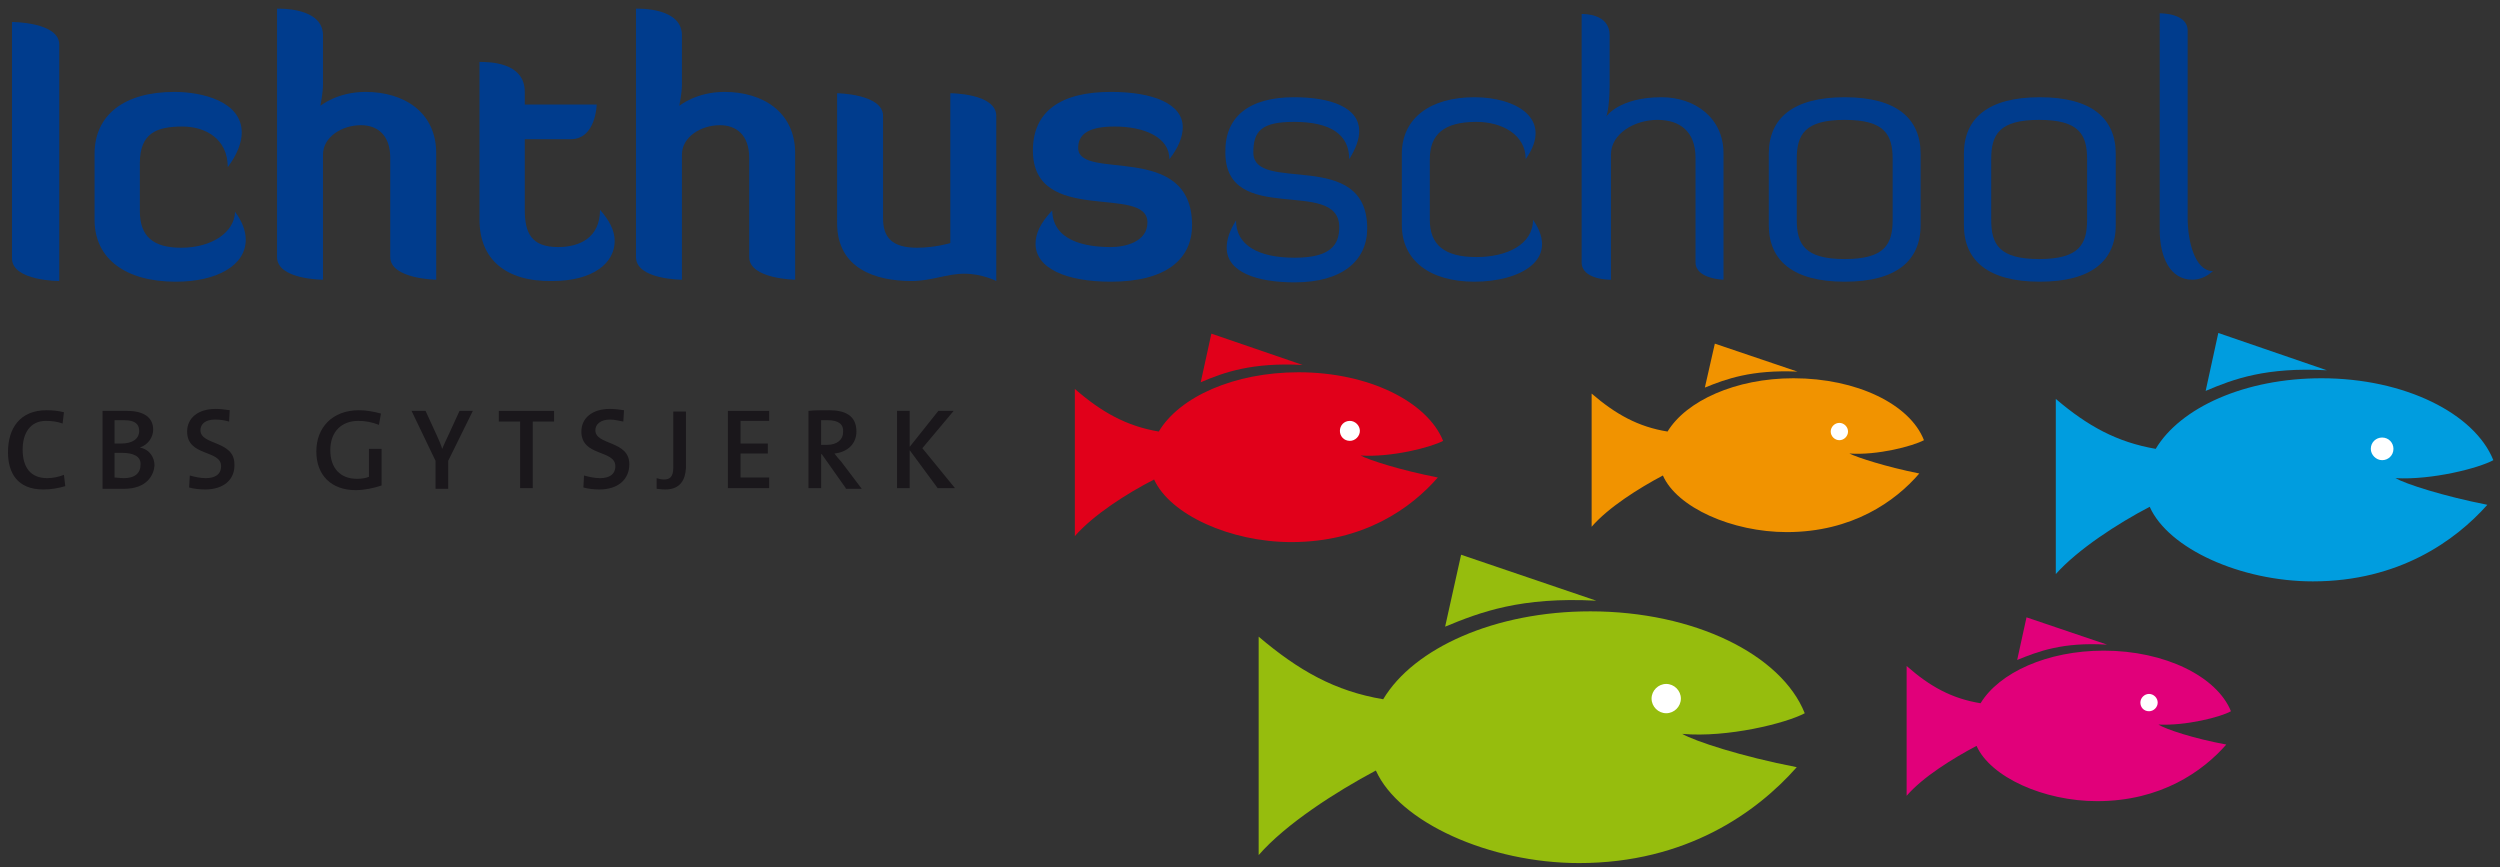 <svg xmlns="http://www.w3.org/2000/svg" xmlns:xlink="http://www.w3.org/1999/xlink" id="Laag_1" x="0px" y="0px" viewBox="0 0 375.4 130.2" style="enable-background:new 0 0 375.4 130.2;" xml:space="preserve">
<rect x="0" y="0" width="375.4" height="130.2" fill="#333333" stroke="none"/>
<style type="text/css">
	.st0{clip-path:url(#SVGID_2_);fill:#1A171B;}
	.st1{fill:#1A171B;}
	.st2{clip-path:url(#SVGID_4_);fill:#1A171B;}
	.st3{clip-path:url(#SVGID_6_);fill:#1A171B;}
	.st4{clip-path:url(#SVGID_8_);fill:#003C8D;}
	.st5{clip-path:url(#SVGID_10_);fill:#009DDF;}
	.st6{clip-path:url(#SVGID_12_);fill:#FFFFFF;}
	.st7{clip-path:url(#SVGID_12_);fill:#F19300;}
	.st8{clip-path:url(#SVGID_12_);fill:#E1007A;}
	.st9{clip-path:url(#SVGID_12_);fill:#E1001A;}
	.st10{clip-path:url(#SVGID_12_);fill:#96BD0D;}
</style>
<g>
	<g>
		<defs>
			<rect id="SVGID_1_" x="1.2" y="1.2" width="373.2" height="128.5"></rect>
		</defs>
		<clipPath id="SVGID_2_">
			<use xlink:href="#SVGID_1_" style="overflow:visible;"></use>
		</clipPath>
		<path class="st0" d="M6.5,73.5c-3.9,0-5.3-2.5-5.3-5.6c0-3.6,1.8-6.3,5.8-6.3c0.9,0,1.8,0.1,2.6,0.3l-0.2,1.7    c-0.8-0.3-1.7-0.4-2.5-0.4c-2.4,0-3.5,1.9-3.5,4.3c0,2.7,1.2,4.3,3.7,4.3c0.8,0,1.8-0.2,2.5-0.5l0.2,1.7    C8.8,73.3,7.7,73.5,6.5,73.5"></path>
		<path class="st0" d="M18.3,68c-0.2,0-0.8,0-1.1,0v3.7c0.3,0,0.8,0.1,1.4,0.1c1.7,0,2.5-0.8,2.5-2C21.2,68.5,20,68,18.3,68     M18.7,63.1c-0.5,0-1,0-1.5,0v3.5c0.3,0,0.6,0,1,0c1.7,0,2.7-0.7,2.7-1.9C20.9,63.8,20.4,63.1,18.7,63.1 M18.6,73.4    c-0.7,0-1.9,0-3.2,0V61.7c0.9,0,2.2,0,3.7,0c2.5,0,3.9,1,3.9,2.8c0,1.2-0.8,2.3-2,2.7v0c1.5,0.3,2.2,1.5,2.2,2.7    C23.1,71.3,22.1,73.4,18.6,73.4"></path>
		<path class="st0" d="M30.8,73.5c-0.8,0-1.7-0.1-2.4-0.3l0.1-1.8c0.7,0.2,1.6,0.4,2.4,0.4c1.3,0,2.3-0.5,2.3-1.8    c0-2.5-5.1-1.4-5.1-5.2c0-2,1.6-3.4,4.3-3.4c0.7,0,1.4,0.1,2.1,0.2l-0.1,1.7c-0.7-0.2-1.4-0.3-2.1-0.3c-1.5,0-2.2,0.7-2.2,1.6    c0,2.3,5.1,1.5,5.1,5.1C35.3,72,33.6,73.5,30.8,73.5"></path>
		<path class="st0" d="M56.9,63.8c-1-0.4-2-0.6-3.1-0.6c-2.4,0-4.2,1.5-4.2,4.4c0,2.7,1.5,4.3,4,4.3c0.7,0,1.3-0.1,1.8-0.3v-4.2h1.9    v5.5c-1.2,0.4-2.6,0.7-3.9,0.7c-3.6,0-5.9-2.2-5.9-5.8c0-3.6,2.4-6.2,6.4-6.2c1.1,0,2.2,0.2,3.3,0.5L56.9,63.8z"></path>
		<path class="st0" d="M67.3,69.2v4.2h-1.9v-4.2l-3.6-7.5h2.1l1.7,3.7c0.3,0.7,0.6,1.3,0.8,2h0c0.3-0.7,0.6-1.4,1-2.2l1.6-3.5h2    L67.3,69.2z"></path>
	</g>
	<polygon class="st1" points="80,63.3 80,73.3 78.1,73.3 78.1,63.3 74.9,63.3 74.9,61.7 83.2,61.7 83.2,63.3  "></polygon>
	<g>
		<defs>
			<rect id="SVGID_3_" x="1.2" y="1.2" width="373.2" height="128.5"></rect>
		</defs>
		<clipPath id="SVGID_4_">
			<use xlink:href="#SVGID_3_" style="overflow:visible;"></use>
		</clipPath>
		<path class="st2" d="M90,73.5c-0.8,0-1.7-0.1-2.4-0.3l0.1-1.8c0.7,0.2,1.6,0.4,2.4,0.4c1.3,0,2.3-0.5,2.3-1.8    c0-2.5-5.1-1.4-5.1-5.2c0-2,1.6-3.4,4.3-3.4c0.7,0,1.4,0.1,2.1,0.2l-0.1,1.7C93,63.2,92.3,63,91.6,63c-1.4,0-2.2,0.7-2.2,1.6    c0,2.3,5.1,1.5,5.1,5.1C94.5,72,92.8,73.5,90,73.5"></path>
		<path class="st2" d="M99.9,73.5c-0.6,0-1-0.1-1.3-0.1v-1.6c0.3,0.1,0.7,0.2,1.1,0.2c0.9,0,1.4-0.4,1.4-1.8v-8.4h1.9v8.5    C102.9,72.1,102.1,73.5,99.9,73.5"></path>
	</g>
	<polygon class="st1" points="109.3,73.3 109.3,61.7 115.5,61.7 115.5,63.2 111.2,63.2 111.2,66.6 115.3,66.6 115.3,68.1    111.2,68.1 111.2,71.7 115.5,71.7 115.5,73.3  "></polygon>
	<g>
		<defs>
			<rect id="SVGID_5_" x="1.2" y="1.2" width="373.2" height="128.5"></rect>
		</defs>
		<clipPath id="SVGID_6_">
			<use xlink:href="#SVGID_5_" style="overflow:visible;"></use>
		</clipPath>
		<path class="st3" d="M124.3,63.1c-0.4,0-0.7,0-1,0v3.7c0.2,0,0.5,0,0.9,0c1.5,0,2.4-0.8,2.4-1.9C126.7,63.7,125.9,63.1,124.3,63.1     M127,73.3l-3.6-5.1h-0.1v5.1h-1.9V61.7c0.8-0.1,1.8-0.1,3.1-0.1c2.4,0,4.1,0.8,4.1,3.2c0,1.9-1.4,3.1-3.3,3.3    c0.3,0.4,0.7,0.9,1,1.2l3.1,4.1H127z"></path>
	</g>
	<polygon class="st1" points="140.8,73.3 136.6,67.6 136.6,73.3 134.7,73.3 134.7,61.7 136.6,61.7 136.6,67.1 140.9,61.7    143.2,61.7 138.5,67.3 143.4,73.3  "></polygon>
	<g>
		<defs>
			<rect id="SVGID_7_" x="1.2" y="1.2" width="373.2" height="128.5"></rect>
		</defs>
		<clipPath id="SVGID_8_">
			<use xlink:href="#SVGID_7_" style="overflow:visible;"></use>
		</clipPath>
		<path class="st4" d="M1.8,3.3c0,0,7.1,0,7.1,3.4v35.5c0,0-7.1,0-7.1-3.4V3.3z"></path>
		<path class="st4" d="M36.9,36c0,3.9-4.4,6.3-10.5,6.3c-7.5,0-12.2-3.4-12.2-9.3v-9.9c0-5.8,4.4-9.3,12-9.3    c4.1,0,10.1,1.4,10.1,6.1c0,1.4-0.6,3.2-2.1,5.2c0-4.3-3.4-6.1-6.8-6.1C23.5,19,21,20,21,24.5v7.2c0,3.8,2,5.5,6.2,5.5    c4.6,0,8-2.3,8.1-5.4C36.4,33.3,36.9,34.7,36.9,36"></path>
		<path class="st4" d="M48.5,42c0,0-6.9,0-6.9-3.4V1.3c0.4,0,6.9-0.2,6.9,4v7.4c0,1.3-0.4,3.2-0.4,3.2s2.5-2.1,6.8-2.1    c5.7,0,10.6,3,10.6,9.2V42c0,0-6.9-0.1-6.9-3.4V23.7c0-3.4-1.9-4.9-4.4-4.9c-2.9,0-5.7,1.8-5.7,4.4V42z"></path>
		<path class="st4" d="M72,9.3c1.4,0,6.8,0,6.8,4.5v1.9h10.8c0,0-0.1,5.2-3.9,5.2h-6.9v10.6c0,3.5,1,5.6,5,5.6    c3.1,0,6.3-1.3,6.3-5.6c1.4,1.6,2.2,3.1,2.2,4.7c0,3.2-3.1,6-9.4,6C75.9,42.3,72,38.9,72,33V9.3z"></path>
		<path class="st4" d="M102.4,42c0,0-6.9,0-6.9-3.4V1.3c0.4,0,6.9-0.2,6.9,4v7.4c0,1.3-0.4,3.2-0.4,3.2s2.5-2.1,6.8-2.1    c5.7,0,10.6,3,10.6,9.2V42c0,0-6.9-0.1-6.9-3.4V23.7c0-3.4-1.9-4.9-4.4-4.9c-2.9,0-5.7,1.8-5.7,4.4V42z"></path>
		<path class="st4" d="M132.6,32.8c0,2.8,1.3,4.4,5.1,4.4c2.7,0,5-0.7,5-0.7V14c0,0,6.9,0,6.9,3.4v24.8c0,0-2.1-1.1-4.8-1.1    c-2.6,0-5,1.1-7.9,1.1c-5.5,0-11.2-1.9-11.2-8.7V14c0,0,6.9,0.1,6.9,3.4V32.8z"></path>
		<path class="st4" d="M155.1,22.6c0-5.9,4.2-8.8,11.7-8.8c6.4,0,10.8,1.8,10.8,5.3c0,1.4-0.6,3-2,4.8c0-3.3-3.8-4.9-8.2-4.9    c-3.7,0-5.5,1-5.5,3.2c0,5.1,17.1-1.1,17.1,11.6c0,5.2-4,8.5-12.2,8.5c-6.7,0-11.3-2-11.3-5.7c0-1.5,0.7-3.1,2.5-5    c0.1,4.5,4.8,5.5,8.8,5.5c2.2,0,5.5-0.8,5.5-3.7C172.3,27.6,155.1,34,155.1,22.6"></path>
		<path class="st4" d="M194.3,14.6c5.5,0,9.8,1.5,9.8,5.1c0,1.2-0.5,2.6-1.5,4.2c0-3.7-2.8-5.6-8.3-5.6c-4.9,0-6.1,1.4-6.1,4.6    c0,6.3,17.1-0.8,17.1,11.4c0,4.8-3.7,8.1-10.9,8.1c-5.6,0-10.2-1.5-10.2-5.2c0-1.2,0.4-2.5,1.4-4.1c0,3.7,3.3,5.6,8.8,5.6    c5.5,0,6.7-2,6.7-4.6c0-7.6-17.1,0-17.1-11.2C183.9,17.5,187.6,14.6,194.3,14.6"></path>
		<path class="st4" d="M221.4,42.3c-6.7,0-10.9-3.2-10.9-8.5V23.1c0-5.3,4.2-8.5,10.9-8.5c6.2,0,12,3.2,7.7,9.3    c0-3.7-3.6-5.6-7.4-5.6c-4.9,0-7,1.9-7,5.6V33c0,3.7,2.1,5.6,7,5.6c4.6,0,8.5-1.9,8.5-5.6C234.4,39.1,228.1,42.3,221.4,42.3"></path>
		<path class="st4" d="M241.7,42c0,0-4.2,0-4.2-2.6V2.1c0.3,0,4.2-0.1,4.2,3.2v7.4c0,3.6-0.5,4.8-0.5,4.8s1.9-2.9,8.3-2.9    c5,0,9.3,3.1,9.3,8.4V42c0,0-4.2-0.1-4.2-2.6V23.7c0-4-2.4-5.7-5.7-5.7c-3.5,0-7,2.1-7,5.2V42z"></path>
		<path class="st4" d="M284.2,23.9c0-3.7-1.2-5.9-7.2-5.9c-6,0-7.2,2.2-7.2,5.9V33c0,3.7,1.2,5.9,7.2,5.9c6,0,7.2-2.2,7.2-5.9V23.9z     M288.4,33.8c0,5.4-3.7,8.5-11.4,8.5c-7.8,0-11.4-3.2-11.4-8.5V23.1c0-5.4,3.7-8.5,11.4-8.5c7.8,0,11.4,3.2,11.4,8.5V33.8z"></path>
		<path class="st4" d="M313.4,23.9c0-3.7-1.2-5.9-7.2-5.9c-6,0-7.2,2.2-7.2,5.9V33c0,3.7,1.2,5.9,7.2,5.9c6,0,7.2-2.2,7.2-5.9V23.9z     M317.7,33.8c0,5.4-3.7,8.5-11.4,8.5c-7.8,0-11.4-3.2-11.4-8.5V23.1c0-5.4,3.7-8.5,11.4-8.5c7.8,0,11.4,3.2,11.4,8.5V33.8z"></path>
		<path class="st4" d="M324.3,2c0.3,0,4.2,0,4.2,2.6v28.2c0,3.2,1,7.9,3.8,7.9c-1.1,1-2.2,1.3-3.1,1.3c-3.4,0-4.9-3.5-4.9-7.5V2z"></path>
	</g>
	<g>
		<defs>
			<rect id="SVGID_9_" x="1.2" y="1.2" width="373.2" height="128.5"></rect>
		</defs>
		<clipPath id="SVGID_10_">
			<use xlink:href="#SVGID_9_" style="overflow:visible;"></use>
		</clipPath>
		<path class="st5" d="M349.4,55.6L333.1,50l-1.9,8.7C335.4,56.9,340.3,55.1,349.4,55.6"></path>
		<path class="st5" d="M374.4,69.1c-2.8-7-13.3-12.3-25.8-12.3c-11.5,0-21.2,4.4-24.9,10.6c-5.8-1-10.2-3.4-15-7.5v26.3    c3.3-3.7,9.3-7.6,14.1-10.1c2.8,6.3,13.7,11.2,24.5,11.2c12.9,0,21.4-6.1,26.2-11.5c-6.6-1.3-12.2-3.1-13.8-4    C365.2,72.1,372.2,70.3,374.4,69.1"></path>
	</g>
	<g>
		<defs>
			<rect id="SVGID_11_" x="1.2" y="1.2" width="373.2" height="128.5"></rect>
		</defs>
		<clipPath id="SVGID_12_">
			<use xlink:href="#SVGID_11_" style="overflow:visible;"></use>
		</clipPath>
		<path class="st6" d="M356,67.4c0-1,0.8-1.7,1.7-1.7c1,0,1.7,0.8,1.7,1.7c0,1-0.8,1.7-1.7,1.7C356.8,69.1,356,68.3,356,67.4"></path>
		<path class="st7" d="M269.9,55.8l-12.4-4.2l-1.5,6.6C259.2,56.9,263,55.5,269.9,55.8"></path>
		<path class="st7" d="M288.9,66.1c-2.1-5.4-10.1-9.3-19.6-9.3c-8.7,0-16.1,3.4-18.9,8c-4.4-0.7-7.8-2.6-11.4-5.7v20    c2.5-2.9,7.1-5.8,10.7-7.7c2.1,4.8,10.4,8.5,18.6,8.5c9.8,0,16.3-4.6,19.9-8.8c-5-1-9.3-2.4-10.5-3    C281.9,68.4,287.2,67,288.9,66.1"></path>
		<path class="st6" d="M274.9,64.8c0-0.7,0.6-1.3,1.3-1.3c0.7,0,1.3,0.6,1.3,1.3c0,0.7-0.6,1.3-1.3,1.3    C275.5,66.1,274.9,65.5,274.9,64.8"></path>
		<path class="st8" d="M316.4,96.8l-12.1-4.1l-1.4,6.4C306.1,97.8,309.7,96.4,316.4,96.8"></path>
		<path class="st8" d="M335,106.8c-2.1-5.2-9.9-9.1-19.1-9.1c-8.5,0-15.7,3.3-18.5,7.9c-4.3-0.7-7.6-2.5-11.1-5.6v19.5    c2.4-2.8,6.9-5.6,10.5-7.5c2.1,4.7,10.1,8.3,18.1,8.3c9.6,0,15.9-4.5,19.4-8.5c-4.9-0.9-9.1-2.3-10.2-3    C328.2,109,333.4,107.7,335,106.8"></path>
		<path class="st6" d="M321.4,105.5c0-0.7,0.6-1.3,1.3-1.3c0.7,0,1.3,0.6,1.3,1.3s-0.6,1.3-1.3,1.3    C321.9,106.8,321.4,106.2,321.4,105.5"></path>
		<path class="st9" d="M195.6,54.8l-13.7-4.7l-1.6,7.3C183.8,55.9,188,54.4,195.6,54.8"></path>
		<path class="st9" d="M216.7,66.2c-2.4-5.9-11.2-10.3-21.7-10.3c-9.7,0-17.9,3.7-21,8.9c-4.8-0.8-8.6-2.9-12.6-6.4v22.1    c2.8-3.2,7.8-6.4,11.9-8.5c2.4,5.3,11.5,9.4,20.6,9.4c10.9,0,18-5.1,22-9.7c-5.6-1.1-10.3-2.6-11.6-3.3    C208.9,68.7,214.8,67.2,216.7,66.2"></path>
		<path class="st6" d="M201.2,64.7c0-0.8,0.6-1.5,1.5-1.5c0.8,0,1.5,0.7,1.5,1.5c0,0.8-0.7,1.5-1.5,1.5    C201.8,66.2,201.2,65.5,201.2,64.7"></path>
		<path class="st10" d="M239.7,90.2l-20.3-6.9l-2.4,10.8C222.3,91.9,228.4,89.6,239.7,90.2"></path>
		<path class="st10" d="M271,107.1c-3.5-8.8-16.6-15.3-32.2-15.3c-14.3,0-26.5,5.5-31.1,13.2c-7.2-1.2-12.7-4.3-18.7-9.4v32.8    c4.1-4.7,11.6-9.5,17.6-12.7c3.5,7.8,17.1,13.9,30.5,13.9c16.1,0,26.7-7.6,32.7-14.4c-8.3-1.6-15.3-3.9-17.2-5    C259.4,110.8,268.2,108.6,271,107.1"></path>
		<path class="st6" d="M248,104.9c0-1.2,1-2.2,2.2-2.2c1.2,0,2.2,1,2.2,2.2c0,1.2-1,2.2-2.2,2.2C249,107.1,248,106.1,248,104.9"></path>
	</g>
</g>
</svg>